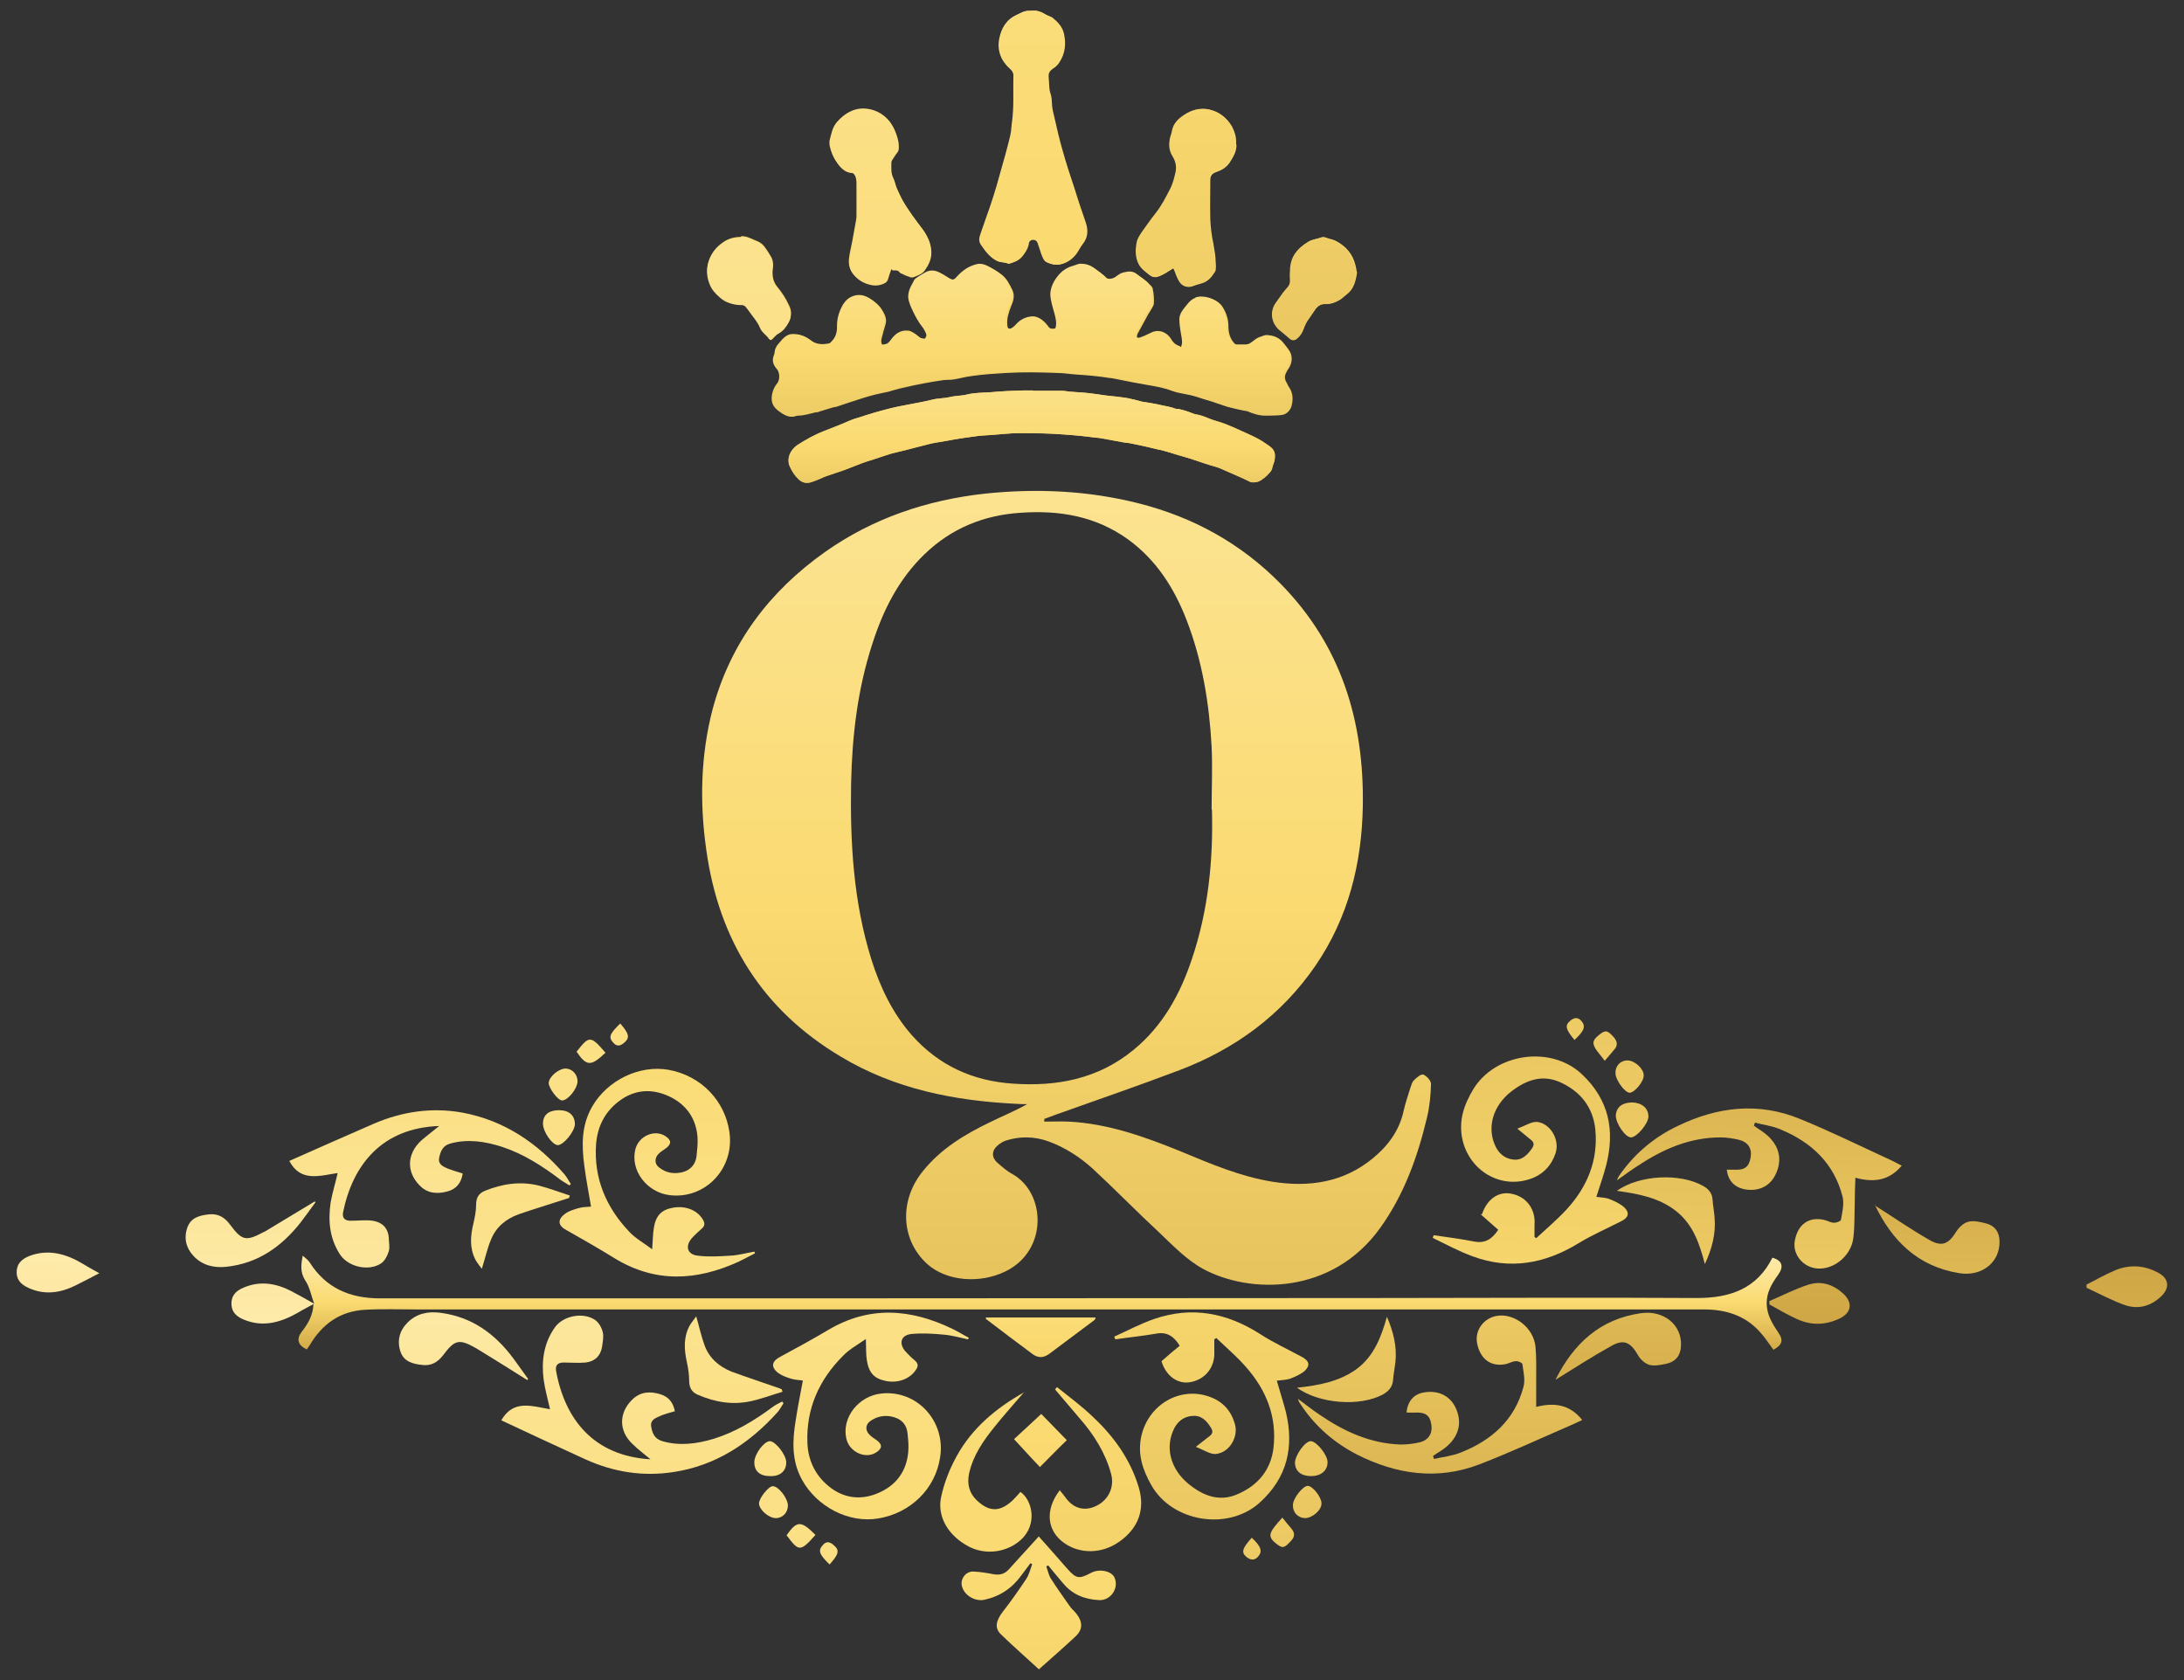 <?xml version="1.0" encoding="UTF-8"?>
<svg id="Layer_1" data-name="Layer 1" xmlns="http://www.w3.org/2000/svg" xmlns:xlink="http://www.w3.org/1999/xlink" viewBox="0 0 65 50">
  <rect x="0" y="0" width="65" height="50" fill="#333333" stroke="none"/>
  <defs>
    <style>
      .cls-1 {
        fill: url(#linear-gradient-38);
      }

      .cls-1, .cls-2, .cls-3, .cls-4, .cls-5, .cls-6, .cls-7, .cls-8, .cls-9, .cls-10, .cls-11, .cls-12, .cls-13, .cls-14, .cls-15, .cls-16, .cls-17, .cls-18, .cls-19, .cls-20, .cls-21, .cls-22, .cls-23, .cls-24, .cls-25, .cls-26, .cls-27, .cls-28, .cls-29, .cls-30, .cls-31, .cls-32, .cls-33, .cls-34, .cls-35, .cls-36, .cls-37, .cls-38, .cls-39, .cls-40, .cls-41, .cls-42, .cls-43, .cls-44, .cls-45, .cls-46, .cls-47, .cls-48, .cls-49, .cls-50, .cls-51 {
        stroke-width: 0px;
      }

      .cls-2 {
        fill: url(#linear-gradient-12);
      }

      .cls-3 {
        fill: url(#linear-gradient-17);
      }

      .cls-4 {
        fill: url(#linear-gradient-19);
      }

      .cls-5 {
        fill: url(#linear-gradient-33);
      }

      .cls-6 {
        fill: url(#linear-gradient);
      }

      .cls-7 {
        fill: url(#linear-gradient-21);
      }

      .cls-8 {
        fill: url(#linear-gradient-6);
      }

      .cls-9 {
        fill: url(#linear-gradient-42);
      }

      .cls-10 {
        fill: url(#linear-gradient-15);
      }

      .cls-11 {
        fill: url(#linear-gradient-11);
      }

      .cls-12 {
        fill: url(#linear-gradient-5);
      }

      .cls-13 {
        fill: url(#linear-gradient-31);
      }

      .cls-14 {
        fill: url(#linear-gradient-34);
      }

      .cls-15 {
        fill: url(#linear-gradient-41);
      }

      .cls-16 {
        fill: url(#linear-gradient-40);
      }

      .cls-17 {
        fill: url(#linear-gradient-13);
      }

      .cls-18 {
        fill: url(#linear-gradient-23);
      }

      .cls-19 {
        fill: url(#linear-gradient-25);
      }

      .cls-20 {
        fill: url(#linear-gradient-43);
      }

      .cls-21 {
        fill: url(#linear-gradient-16);
      }

      .cls-22 {
        fill: url(#linear-gradient-22);
      }

      .cls-23 {
        fill: url(#linear-gradient-35);
      }

      .cls-24 {
        fill: url(#linear-gradient-50);
      }

      .cls-25 {
        fill: url(#linear-gradient-32);
      }

      .cls-26 {
        fill: url(#linear-gradient-20);
      }

      .cls-27 {
        fill: url(#linear-gradient-14);
      }

      .cls-28 {
        fill: url(#linear-gradient-2);
      }

      .cls-29 {
        fill: url(#linear-gradient-45);
      }

      .cls-30 {
        fill: url(#linear-gradient-7);
      }

      .cls-31 {
        fill: url(#linear-gradient-39);
      }

      .cls-32 {
        fill: url(#linear-gradient-3);
      }

      .cls-33 {
        fill: url(#linear-gradient-9);
      }

      .cls-34 {
        fill: url(#linear-gradient-27);
      }

      .cls-35 {
        fill: url(#linear-gradient-36);
      }

      .cls-36 {
        fill: url(#linear-gradient-48);
      }

      .cls-37 {
        fill: url(#linear-gradient-49);
      }

      .cls-38 {
        fill: url(#linear-gradient-8);
      }

      .cls-39 {
        fill: url(#linear-gradient-47);
      }

      .cls-40 {
        fill: url(#linear-gradient-24);
      }

      .cls-41 {
        fill: url(#linear-gradient-26);
      }

      .cls-42 {
        fill: url(#linear-gradient-18);
      }

      .cls-43 {
        fill: url(#linear-gradient-51);
      }

      .cls-44 {
        fill: url(#linear-gradient-30);
      }

      .cls-45 {
        fill: url(#linear-gradient-44);
      }

      .cls-46 {
        fill: url(#linear-gradient-29);
      }

      .cls-47 {
        fill: url(#linear-gradient-46);
      }

      .cls-48 {
        fill: url(#linear-gradient-28);
      }

      .cls-49 {
        fill: url(#linear-gradient-10);
      }

      .cls-50 {
        fill: url(#linear-gradient-4);
      }

      .cls-51 {
        fill: url(#linear-gradient-37);
      }
    </style>
    <linearGradient id="linear-gradient" x1="31.73" y1="-40.12" x2="31.73" y2="96.67" gradientUnits="userSpaceOnUse">
      <stop offset="0" stop-color="#d19b50"/>
      <stop offset=".14" stop-color="#fdce78"/>
      <stop offset=".21" stop-color="#fdd789"/>
      <stop offset=".32" stop-color="#feebaa"/>
      <stop offset=".38" stop-color="#fce598"/>
      <stop offset=".49" stop-color="#fada71"/>
      <stop offset=".62" stop-color="#dcb652"/>
      <stop offset=".76" stop-color="#c09335"/>
      <stop offset=".84" stop-color="#b6872b"/>
      <stop offset=".97" stop-color="#a57528"/>
      <stop offset="1" stop-color="#a17128"/>
    </linearGradient>
    <linearGradient id="linear-gradient-2" x1="30.91" y1="-5.54" x2="30.91" y2="102.99" xlink:href="#linear-gradient"/>
    <linearGradient id="linear-gradient-3" x1="38.91" y1="-33.82" x2="38.91" y2="107.89" xlink:href="#linear-gradient"/>
    <linearGradient id="linear-gradient-4" x1="23.02" y1="-15.5" x2="23.02" y2="125.21" xlink:href="#linear-gradient"/>
    <linearGradient id="linear-gradient-5" x1="38.16" y1="-40.73" x2="38.16" y2="116.74" xlink:href="#linear-gradient"/>
    <linearGradient id="linear-gradient-6" x1="23.84" y1="1.66" x2="23.84" y2="103.07" xlink:href="#linear-gradient"/>
    <linearGradient id="linear-gradient-7" x1="37.26" y1="-40.16" x2="37.26" y2="119.25" xlink:href="#linear-gradient"/>
    <linearGradient id="linear-gradient-8" x1="24.67" y1="-23.37" x2="24.67" y2="134.48" xlink:href="#linear-gradient"/>
    <linearGradient id="linear-gradient-9" x1="30.97" y1="34.86" x2="30.97" y2="42.82" xlink:href="#linear-gradient"/>
    <linearGradient id="linear-gradient-10" x1="36.05" y1="-29.27" x2="36.05" y2="105.12" xlink:href="#linear-gradient"/>
    <linearGradient id="linear-gradient-11" x1="25.92" y1="-17.92" x2="25.92" y2="115.3" xlink:href="#linear-gradient"/>
    <linearGradient id="linear-gradient-12" x1="19.1" y1="13.46" x2="19.1" y2="84.12" xlink:href="#linear-gradient"/>
    <linearGradient id="linear-gradient-13" x1="42.85" y1=".45" x2="42.85" y2="70.55" xlink:href="#linear-gradient"/>
    <linearGradient id="linear-gradient-14" x1="32.6" y1="-70.05" x2="32.6" y2="155.7" xlink:href="#linear-gradient"/>
    <linearGradient id="linear-gradient-15" x1="29.34" y1="-60.79" x2="29.34" y2="157.98" xlink:href="#linear-gradient"/>
    <linearGradient id="linear-gradient-16" x1="13.81" y1="16.74" x2="13.81" y2="82.53" xlink:href="#linear-gradient"/>
    <linearGradient id="linear-gradient-17" x1="48.16" y1="-2" x2="48.16" y2="65" xlink:href="#linear-gradient"/>
    <linearGradient id="linear-gradient-18" x1="21.84" y1="-6.03" x2="21.84" y2="105.06" xlink:href="#linear-gradient"/>
    <linearGradient id="linear-gradient-19" x1="40.07" y1="-21.08" x2="40.07" y2="88.14" xlink:href="#linear-gradient"/>
    <linearGradient id="linear-gradient-20" x1="30.97" y1="17.48" x2="30.97" y2="62.94" xlink:href="#linear-gradient"/>
    <linearGradient id="linear-gradient-21" x1="8.12" y1="20" x2="8.12" y2="80.74" xlink:href="#linear-gradient"/>
    <linearGradient id="linear-gradient-22" x1="53.84" y1="-3.85" x2="53.84" y2="59.53" xlink:href="#linear-gradient"/>
    <linearGradient id="linear-gradient-23" x1="30.97" y1="-19.28" x2="30.97" y2="107.29" xlink:href="#linear-gradient"/>
    <linearGradient id="linear-gradient-24" x1="39.02" y1="-31.72" x2="39.02" y2="103.64" xlink:href="#linear-gradient"/>
    <linearGradient id="linear-gradient-25" x1="22.92" y1="-15.61" x2="22.92" y2="122.59" xlink:href="#linear-gradient"/>
    <linearGradient id="linear-gradient-26" x1="4.02" y1="3495.26" x2="4.02" y2="3636.97" gradientTransform="translate(-33.78 3604.88) rotate(1.25) scale(1 -1)" xlink:href="#linear-gradient"/>
    <linearGradient id="linear-gradient-27" x1="3.27" y1="3488.35" x2="3.27" y2="3645.82" gradientTransform="translate(-33.78 3604.88) rotate(1.25) scale(1 -1)" xlink:href="#linear-gradient"/>
    <linearGradient id="linear-gradient-28" x1="2.37" y1="3488.91" x2="2.37" y2="3648.33" gradientTransform="translate(-33.78 3604.88) rotate(1.25) scale(1 -1)" xlink:href="#linear-gradient"/>
    <linearGradient id="linear-gradient-29" x1="1.16" y1="3499.81" x2="1.16" y2="3634.2" gradientTransform="translate(-33.78 3604.88) rotate(1.25) scale(1 -1)" xlink:href="#linear-gradient"/>
    <linearGradient id="linear-gradient-30" x1="7.96" y1="3529.53" x2="7.96" y2="3599.63" gradientTransform="translate(-33.78 3604.88) rotate(1.25) scale(1 -1)" xlink:href="#linear-gradient"/>
    <linearGradient id="linear-gradient-31" x1="13.28" y1="3527.08" x2="13.28" y2="3594.08" gradientTransform="translate(-33.78 3604.88) rotate(1.25) scale(1 -1)" xlink:href="#linear-gradient"/>
    <linearGradient id="linear-gradient-32" x1="5.18" y1="3508" x2="5.18" y2="3617.22" gradientTransform="translate(-33.78 3604.88) rotate(1.25) scale(1 -1)" xlink:href="#linear-gradient"/>
    <linearGradient id="linear-gradient-33" x1="18.95" y1="3525.23" x2="18.95" y2="3588.61" gradientTransform="translate(-33.78 3604.88) rotate(1.25) scale(1 -1)" xlink:href="#linear-gradient"/>
    <linearGradient id="linear-gradient-34" x1="4.13" y1="3497.36" x2="4.13" y2="3632.72" gradientTransform="translate(-33.78 3604.88) rotate(1.25) scale(1 -1)" xlink:href="#linear-gradient"/>
    <linearGradient id="linear-gradient-35" x1="-160.38" y1="3524.05" x2="-160.38" y2="3664.76" gradientTransform="translate(103.24 3619.08) rotate(1.18) scale(1 -1)" xlink:href="#linear-gradient"/>
    <linearGradient id="linear-gradient-36" x1="-159.57" y1="3541.21" x2="-159.57" y2="3642.62" gradientTransform="translate(103.24 3619.08) rotate(1.18) scale(1 -1)" xlink:href="#linear-gradient"/>
    <linearGradient id="linear-gradient-37" x1="-158.74" y1="3516.18" x2="-158.74" y2="3674.03" gradientTransform="translate(103.24 3619.08) rotate(1.18) scale(1 -1)" xlink:href="#linear-gradient"/>
    <linearGradient id="linear-gradient-38" x1="-157.49" y1="3521.63" x2="-157.49" y2="3654.85" gradientTransform="translate(103.24 3619.08) rotate(1.18) scale(1 -1)" xlink:href="#linear-gradient"/>
    <linearGradient id="linear-gradient-39" x1="-164.3" y1="3553.02" x2="-164.3" y2="3623.67" gradientTransform="translate(103.24 3619.08) rotate(1.18) scale(1 -1)" xlink:href="#linear-gradient"/>
    <linearGradient id="linear-gradient-40" x1="-169.6" y1="3556.29" x2="-169.6" y2="3622.08" gradientTransform="translate(103.24 3619.08) rotate(1.18) scale(1 -1)" xlink:href="#linear-gradient"/>
    <linearGradient id="linear-gradient-41" x1="-161.57" y1="3533.53" x2="-161.57" y2="3644.61" gradientTransform="translate(103.24 3619.08) rotate(1.18) scale(1 -1)" xlink:href="#linear-gradient"/>
    <linearGradient id="linear-gradient-42" x1="-175.29" y1="3559.56" x2="-175.29" y2="3620.29" gradientTransform="translate(103.24 3619.08) rotate(1.18) scale(1 -1)" xlink:href="#linear-gradient"/>
    <linearGradient id="linear-gradient-43" x1="-160.49" y1="3523.95" x2="-160.49" y2="3662.14" gradientTransform="translate(103.24 3619.08) rotate(1.18) scale(1 -1)" xlink:href="#linear-gradient"/>
    <linearGradient id="linear-gradient-44" x1="30.7" y1="-36.64" x2="30.7" y2="54.88" xlink:href="#linear-gradient"/>
    <linearGradient id="linear-gradient-45" x1="30.69" y1="-7.55" x2="30.69" y2="29.28" xlink:href="#linear-gradient"/>
    <linearGradient id="linear-gradient-46" x1="30.71" y1="1.44" x2="30.71" y2="25.48" xlink:href="#linear-gradient"/>
    <linearGradient id="linear-gradient-47" x1="30.75" y1="-138.74" x2="30.75" y2="158.22" xlink:href="#linear-gradient"/>
    <linearGradient id="linear-gradient-48" x1="35.29" y1="-109.59" x2="35.29" y2="113.69" xlink:href="#linear-gradient"/>
    <linearGradient id="linear-gradient-49" x1="26.19" y1="-91.71" x2="26.19" y2="127.69" xlink:href="#linear-gradient"/>
    <linearGradient id="linear-gradient-50" x1="22.28" y1="-54.91" x2="22.28" y2="98.55" xlink:href="#linear-gradient"/>
    <linearGradient id="linear-gradient-51" x1="39.11" y1="-75.51" x2="39.11" y2="78.1" xlink:href="#linear-gradient"/>
  </defs>
  <path class="cls-6" d="m31.07,33.38c.25,0,.49-.01.74,0,1.17.06,2.26.45,3.34.89.89.37,1.78.75,2.73.9,1.08.17,2.11.02,2.98-.7.44-.36.78-.81.91-1.39.05-.23.13-.46.2-.69.03-.08.05-.18.11-.24.08-.08.21-.19.28-.17.1.04.23.18.23.28-.01.33-.04.67-.12,1-.28,1.17-.68,2.29-1.39,3.28-1.43,2-3.88,1.98-5.28,1.22-.49-.27-.9-.7-1.31-1.09-.67-.62-1.31-1.28-1.98-1.9-.38-.34-.81-.62-1.3-.8-.42-.15-.84-.16-1.26-.03-.1.03-.19.09-.27.16-.17.15-.17.35,0,.5.14.12.28.25.45.34,1,.56,1.07,2.28-.21,2.9-.76.37-1.74.29-2.31-.21-.8-.71-.86-1.9-.14-2.78.53-.66,1.24-1.09,1.99-1.45.36-.18.74-.33,1.11-.54-.11,0-.22,0-.33-.01-1.84-.09-3.61-.44-5.21-1.4-2.34-1.39-3.64-3.48-4.01-6.16-.2-1.4-.17-2.81.19-4.19.53-1.97,1.69-3.5,3.34-4.67,1.43-1.01,3.04-1.55,4.77-1.74,1.54-.16,3.07-.09,4.57.29,1.62.41,3.04,1.19,4.22,2.39,1.81,1.84,2.49,4.09,2.45,6.62-.03,1.71-.43,3.32-1.41,4.75-1.01,1.47-2.39,2.48-4.05,3.11-1.21.46-2.44.88-3.67,1.32-.12.04-.23.09-.35.13,0,.02,0,.05,0,.07Zm4.99-9.29c0-.62.03-1.25,0-1.87-.07-1.29-.28-2.57-.75-3.78-.37-.95-.9-1.78-1.74-2.39-.96-.69-2.04-.87-3.19-.79-1.1.07-2.06.46-2.86,1.23-.77.74-1.24,1.67-1.56,2.68-.44,1.35-.6,2.74-.63,4.15-.03,1.76.07,3.52.6,5.22.26.83.63,1.61,1.21,2.27.8.9,1.81,1.36,3.01,1.44,1.31.09,2.53-.14,3.58-1,.88-.72,1.4-1.67,1.75-2.73.48-1.43.63-2.92.59-4.42Z"/>
  <g>
    <path class="cls-28" d="m30.92,45.73c.27.3.55.62.83.94.28.32.36.33.72.14.24-.13.59-.06.69.12.16.31-.09.71-.45.69-.42-.02-.79-.16-1.07-.5-.15-.18-.3-.35-.44-.53-.02,0-.04.02-.06.03.05.13.07.27.15.38.17.27.36.53.54.79.06.09.14.15.21.24.19.25.19.47-.04.68-.34.32-.7.63-1.08.97-.38-.35-.77-.69-1.14-1.05-.19-.19-.13-.41.07-.67.25-.32.48-.65.7-.98.08-.13.12-.29.17-.43-.02,0-.03-.02-.05-.03-.09.12-.18.24-.27.36-.27.38-.64.63-1.1.73-.28.06-.6-.13-.67-.4-.06-.21.11-.45.34-.44.2.01.4.04.6.08.18.03.32,0,.45-.14.29-.32.58-.64.9-.99Z"/>
    <path class="cls-32" d="m39.33,44.75c0,.2-.29.44-.5.43-.21-.01-.36-.18-.35-.39,0-.2.3-.57.44-.57.15,0,.42.35.41.53Z"/>
    <path class="cls-50" d="m23.45,44.8c0,.21-.15.38-.36.38-.21,0-.5-.25-.5-.44,0-.15.28-.51.41-.51.17,0,.44.35.45.57Z"/>
    <path class="cls-12" d="m38.16,45.16c.11.13.19.24.28.34.1.12.1.24-.02.36-.2.22-.25.23-.45.07-.2-.16-.21-.27-.04-.49.07-.09.14-.17.23-.27Z"/>
    <path class="cls-8" d="m23.41,45.69c.31-.44.43-.44.86-.01-.46.52-.5.49-.86.01Z"/>
    <path class="cls-30" d="m37.25,45.76c.29.27.33.41.19.57-.12.13-.24.09-.35,0-.15-.13-.12-.25.16-.56Z"/>
    <path class="cls-38" d="m24.69,46.56c-.32-.31-.35-.42-.19-.59.12-.13.23-.06.33.03.16.14.13.26-.14.56Z"/>
    <path class="cls-33" d="m9.35,38.8c-.09-.24-.13-.5-.27-.7-.14-.23-.13-.43-.07-.73.09.08.16.13.2.19.49.78,1.21,1.08,2.1,1.08,9.9,0,19.79,0,29.69-.01,3.17,0,6.33-.02,9.5,0,1,0,1.79-.28,2.25-1.2.29.08.35.26.17.51-.18.25-.34.51-.34.84,0,.34.16.6.34.87.17.24.12.38-.14.52-.14-.19-.26-.38-.42-.55-.44-.48-1.01-.65-1.65-.65-2.91,0-5.82,0-8.73,0-5.55,0-11.1,0-16.65,0-4.31,0-8.62,0-12.92,0-.52,0-1.04-.02-1.55.01-.73.04-1.27.42-1.64,1.05-.03.04-.06.09-.09.13-.27-.13-.32-.31-.14-.54.19-.24.33-.5.34-.82h0Z"/>
    <path class="cls-49" d="m34.58,40.5c.18-.16.35-.3.53-.45-.17-.28-.38-.42-.7-.36-.4.07-.81.11-1.22.17,0-.03-.02-.05-.03-.08.4-.18.79-.39,1.2-.53,1.12-.38,2.15-.18,3.14.45.4.26.84.46,1.26.69.2.11.24.24.08.4-.12.11-.29.18-.44.24-.12.04-.25.04-.4.06.09.32.19.62.27.93.25,1.05.04,1.96-.78,2.7-.94.85-2.61.58-3.23-.53-.26-.46-.41-.93-.29-1.46.22-.95,1.18-1.49,2.06-1.15.37.14.61.41.72.79.12.39-.16.86-.56.9-.17.02-.36-.12-.6-.21.18-.14.29-.23.41-.32.09-.07.11-.14.04-.25-.13-.21-.29-.38-.56-.35-.28.02-.47.2-.57.45-.23.54-.05,1.15.46,1.57.44.36.93.55,1.48.3.59-.26.97-.71,1.05-1.36.11-.93-.21-1.73-.82-2.42-.27-.31-.58-.57-.88-.86l-.06.04c0,.12,0,.23,0,.35.03.46-.25.83-.69.92-.39.08-.74-.17-.88-.61Z"/>
    <path class="cls-11" d="m23.92,41.09c-.12-.02-.25-.02-.38-.06-.13-.04-.27-.09-.38-.17-.23-.18-.19-.35.06-.48.48-.26.96-.52,1.43-.8,1.23-.73,2.46-.63,3.7-.03.17.08.32.18.48.26,0,.02-.01.03-.02.05-.24-.05-.48-.12-.72-.14-.32-.03-.64-.05-.96-.02-.31.03-.39.27-.19.51.09.1.19.2.29.28.11.1.1.18.02.29-.18.26-.52.39-.88.32-.35-.07-.51-.24-.57-.61-.03-.18-.02-.37-.03-.64-.26.18-.5.31-.68.5-.71.71-1.1,1.57-1.06,2.59.02.55.26,1.02.71,1.35.45.33.96.35,1.45.12.5-.23.79-.64.84-1.19.02-.18,0-.37-.02-.56-.02-.24-.16-.41-.39-.48-.26-.08-.51-.04-.73.12-.14.11-.14.28,0,.41.06.06.13.1.2.15.18.13.17.25-.02.37-.32.2-.79-.02-.88-.41-.15-.63.37-1.29,1.06-1.35,1.05-.1,1.9.83,1.73,1.9-.14.94-.88,1.66-1.84,1.82-.88.15-1.83-.35-2.27-1.15-.31-.56-.29-1.15-.19-1.76.06-.4.14-.79.22-1.22Z"/>
    <path class="cls-2" d="m20.08,42c-.16.05-.3.08-.43.14-.13.06-.3.11-.27.31.03.2.1.37.33.44.52.15,1.03.08,1.53-.07.65-.2,1.22-.55,1.76-.95.08-.06.18-.11.28-.16.01.02.02.03.04.05-.06.09-.11.19-.18.27-.84.93-1.84,1.59-3.1,1.78-.91.14-1.78,0-2.62-.38-.83-.38-1.65-.76-2.5-1.16.36-.63.91-.42,1.45-.33-.07-.31-.15-.59-.19-.88-.07-.55,0-1.08.33-1.55.25-.36.86-.47,1.21-.22.11.08.19.23.22.36.03.13,0,.28-.02.42-.04.28-.22.45-.49.48-.21.02-.43,0-.65,0-.17,0-.26.07-.23.25.26,1.43,1.11,2.53,2.81,2.63-.19-.16-.37-.29-.53-.45-.42-.39-.42-.93-.01-1.33.24-.23.52-.25.82-.16.28.08.41.28.45.54Z"/>
    <path class="cls-17" d="m41.86,42.03c.04-.34.22-.54.52-.59.4-.07.74.08.92.41.26.5.11.99-.42,1.33-.08.05-.16.1-.23.15.01.03.02.06.03.09.26-.06.54-.09.79-.19.92-.36,1.61-.97,1.87-1.95.06-.21,0-.46-.03-.68,0-.04-.13-.1-.19-.09-.11,0-.21.07-.32.09-.44.08-.75-.16-.84-.63-.07-.38.2-.75.6-.81.52-.08,1.09.36,1.14.93.03.34.02.67.02,1.01,0,.25,0,.49,0,.77.51-.13.99-.09,1.37.39-.13.06-.25.12-.37.17-.9.39-1.78.8-2.69,1.15-1.25.48-2.47.3-3.64-.29-.66-.34-1.21-.81-1.63-1.42-.03-.05-.07-.1-.1-.15-.01-.02-.01-.04-.03-.09.23.17.43.33.64.47.73.5,1.51.86,2.42.89.18,0,.36-.02.54-.06.28-.06.41-.26.37-.53-.04-.28-.18-.38-.5-.36-.07,0-.13,0-.21,0Z"/>
    <path class="cls-27" d="m31.47,41.29c.36.29.73.56,1.06.88.62.58,1.11,1.26,1.36,2.09.2.66-.01,1.23-.59,1.63-.5.35-1.15.37-1.63.03-.51-.36-.58-.98-.13-1.57.06.07.11.14.16.2.24.35.58.44.94.26.36-.18.53-.56.43-.94-.17-.63-.51-1.17-.93-1.65-.25-.29-.49-.58-.74-.87.02-.02.04-.05.06-.07Z"/>
    <path class="cls-10" d="m30.48,41.43c-.29.34-.59.67-.87,1.02-.34.42-.65.86-.77,1.41-.06.3,0,.57.23.79.38.36.7.35,1.08-.01.08-.08.15-.16.22-.24.36.25.51.97.02,1.42-.41.38-1.05.47-1.55.21-.6-.31-.96-.88-.83-1.48.09-.42.25-.83.46-1.21.46-.84,1.18-1.44,2.02-1.91Z"/>
    <path class="cls-21" d="m15.69,41.07c-.48-.3-.95-.6-1.43-.89-.03-.02-.05-.03-.08-.05-.51-.29-.64-.27-.99.2-.17.22-.37.33-.64.29-.27-.03-.53-.1-.63-.39-.11-.33-.03-.63.21-.87.27-.27.61-.34.98-.29.93.12,1.62.62,2.17,1.36.15.2.29.41.44.61l-.03.03Z"/>
    <path class="cls-3" d="m46.3,41.05c.53-1.05,1.31-1.8,2.55-1.97.67-.09,1.21.35,1.18.97-.01.29-.16.48-.45.54-.16.03-.34.07-.49.03-.13-.04-.27-.16-.34-.29-.22-.38-.42-.49-.8-.27-.56.31-1.1.66-1.65,1Z"/>
    <path class="cls-42" d="m20.72,39.17c.09.31.15.6.25.87.14.38.43.63.8.78.46.17.92.32,1.38.48.04.01.08.03.12.05,0,.02.01.05.02.07-.31.09-.62.21-.94.28-.55.12-1.07.03-1.58-.19-.19-.08-.26-.22-.26-.43,0-.18-.03-.37-.07-.55-.08-.37-.1-.73.08-1.07.05-.09.12-.17.19-.27Z"/>
    <path class="cls-4" d="m41.27,39.17c.2.46.31.9.26,1.37-.02.18-.06.36-.07.54-.02.2-.13.32-.3.42-.69.37-1.89.28-2.56-.2.64-.07,1.26-.18,1.78-.56.52-.39.73-.96.9-1.56Z"/>
    <path class="cls-26" d="m29.34,39.21h3.27s-.02.06-.03.07c-.45.34-.9.67-1.35,1.01-.18.13-.34.13-.51,0-.46-.34-.92-.69-1.38-1.04,0-.02,0-.03.01-.05Z"/>
    <path class="cls-7" d="m9.35,38.8c-.16.09-.33.17-.49.27-.51.29-1.04.44-1.61.2-.19-.08-.34-.2-.36-.42-.02-.25.09-.42.36-.53.49-.21.96-.13,1.41.1.23.12.46.25.69.38,0,0,0,0,0,0Z"/>
    <path class="cls-22" d="m52.64,38.73c.4-.17.78-.37,1.19-.5.38-.12.74,0,1.04.28.28.27.23.56-.12.73-.42.2-.84.21-1.26.02-.29-.13-.56-.29-.83-.44,0-.03,0-.06,0-.09Z"/>
    <path class="cls-18" d="m31.75,42.86c-.26.25-.52.52-.8.8-.26-.27-.5-.54-.77-.83.26-.24.53-.49.81-.75.23.24.49.5.76.78Z"/>
    <path class="cls-40" d="m39.02,43.93c-.29,0-.47-.14-.48-.39,0-.23.3-.65.47-.65.17,0,.51.42.5.63,0,.25-.2.41-.49.41Z"/>
    <path class="cls-19" d="m22.92,43.93c-.31,0-.47-.15-.47-.41,0-.24.28-.62.46-.63.17,0,.49.41.49.63,0,.26-.18.42-.48.41Z"/>
  </g>
  <g>
    <path class="cls-41" d="m48.92,32c0-.2-.28-.45-.49-.44-.21,0-.36.17-.35.38,0,.2.28.58.42.58.15,0,.43-.34.42-.52Z"/>
    <path class="cls-34" d="m47.76,31.57c.11-.13.2-.23.28-.33.11-.12.1-.23,0-.36-.2-.22-.25-.24-.45-.08-.2.16-.22.26-.05.49.07.09.14.17.22.28Z"/>
    <path class="cls-48" d="m46.86,30.95c.29-.27.34-.4.21-.56-.12-.14-.24-.1-.35,0-.15.13-.12.25.14.56Z"/>
    <path class="cls-46" d="m44.07,36.14c.18.16.35.31.52.46-.18.27-.38.41-.71.35-.4-.08-.81-.13-1.21-.19-.01.03-.02.05-.03.08.39.19.78.4,1.19.55,1.11.41,2.15.22,3.15-.39.41-.25.85-.44,1.28-.66.2-.1.25-.24.09-.4-.12-.11-.28-.19-.44-.25-.11-.05-.25-.05-.4-.07.1-.32.21-.62.29-.93.27-1.04.09-1.96-.72-2.72-.92-.87-2.59-.63-3.24.46-.27.45-.43.92-.32,1.46.2.95,1.14,1.51,2.04,1.19.37-.13.62-.4.74-.77.12-.38-.14-.86-.54-.92-.17-.02-.36.11-.6.2.17.14.29.24.4.33.09.07.11.14.04.25-.14.2-.3.37-.56.34-.28-.03-.46-.21-.56-.46-.22-.54-.03-1.15.49-1.56.45-.35.94-.53,1.49-.27.58.27.95.73,1.02,1.39.09.94-.25,1.73-.87,2.4-.28.3-.59.56-.89.84l-.05-.04c0-.12,0-.23,0-.35.04-.46-.23-.84-.67-.93-.39-.09-.74.15-.89.6Z"/>
    <path class="cls-44" d="m51.39,34.78c.03.34.21.54.51.61.4.08.74-.06.92-.39.27-.5.13-.99-.39-1.34-.08-.05-.15-.1-.23-.16.01-.03.02-.06.03-.09.26.07.54.1.78.21.91.38,1.58,1.01,1.83,2,.05.21-.01.46-.05.68,0,.04-.13.09-.2.09-.11,0-.21-.07-.32-.09-.44-.09-.76.14-.85.61-.08.38.19.75.58.83.52.1,1.1-.34,1.16-.91.04-.33.03-.67.04-1.01,0-.25.01-.49.02-.77.51.14.99.11,1.38-.36-.13-.06-.24-.13-.36-.18-.89-.41-1.76-.84-2.67-1.21-1.24-.51-2.46-.36-3.64.21-.67.32-1.23.78-1.67,1.38-.04.05-.07.1-.1.15-.01.02-.02.04-.04.09.24-.17.44-.32.65-.45.74-.49,1.53-.83,2.44-.83.18,0,.36.03.54.07.28.07.4.26.35.54-.05.28-.19.37-.5.35-.07,0-.13,0-.21,0Z"/>
    <path class="cls-13" d="m55.8,35.86c.51,1.06,1.27,1.83,2.51,2.03.67.11,1.21-.32,1.2-.94,0-.29-.15-.49-.44-.55-.16-.04-.34-.08-.49-.04-.13.03-.27.16-.35.28-.23.38-.43.48-.81.26-.56-.32-1.09-.69-1.63-1.03Z"/>
    <path class="cls-25" d="m50.74,37.62c.21-.45.33-.9.29-1.37-.01-.18-.05-.36-.06-.54-.01-.2-.12-.33-.29-.42-.68-.38-1.88-.33-2.56.15.64.09,1.25.2,1.76.6.51.4.7.97.86,1.58Z"/>
    <path class="cls-5" d="m62.09,38.32c.39.18.77.39,1.18.53.38.12.74.02,1.04-.26.29-.27.24-.56-.11-.73-.41-.21-.84-.23-1.26-.05-.29.12-.56.28-.84.42,0,.03,0,.06,0,.09Z"/>
    <path class="cls-14" d="m48.58,32.81c-.29,0-.47.13-.49.38-.01.23.28.66.45.66.17,0,.52-.41.52-.62,0-.25-.19-.41-.48-.42Z"/>
  </g>
  <g>
    <path class="cls-23" d="m17.19,32.19c0-.21-.15-.38-.35-.39-.21,0-.5.24-.51.43,0,.15.27.52.4.52.17,0,.45-.34.46-.57Z"/>
    <path class="cls-35" d="m17.16,31.3c.3.44.43.44.86.03-.45-.53-.49-.5-.86-.03Z"/>
    <path class="cls-51" d="m18.46,30.46c-.32.31-.36.41-.2.58.12.13.23.07.33-.02.16-.14.13-.26-.13-.56Z"/>
    <path class="cls-1" d="m17.58,35.91c-.12.01-.25.01-.38.05-.13.04-.28.08-.39.17-.23.17-.2.35.05.48.48.27.95.54,1.42.83,1.22.75,2.45.68,3.7.11.17-.08.33-.17.49-.25,0-.02-.01-.03-.02-.05-.24.04-.48.11-.72.12-.32.02-.64.04-.96,0-.31-.03-.39-.28-.18-.52.09-.1.19-.19.29-.28.11-.09.1-.18.03-.29-.17-.27-.51-.4-.87-.34-.35.06-.52.23-.58.6-.03.18-.03.37-.05.64-.25-.19-.49-.32-.67-.51-.7-.73-1.07-1.6-1-2.61.04-.55.28-1.01.74-1.33.46-.32.96-.33,1.46-.09.49.24.78.65.82,1.21.01.19-.01.37-.03.56-.03.24-.17.4-.4.47-.26.07-.51.03-.72-.14-.14-.11-.13-.29,0-.41.06-.06.13-.1.2-.15.18-.13.18-.25-.01-.37-.32-.21-.79,0-.89.39-.16.63.34,1.29,1.03,1.37,1.05.12,1.92-.79,1.77-1.87-.13-.94-.84-1.68-1.8-1.86-.88-.16-1.84.31-2.29,1.1-.32.56-.31,1.15-.23,1.75.05.4.13.8.2,1.22Z"/>
    <path class="cls-31" d="m13.76,34.92c-.16-.05-.3-.09-.43-.14-.13-.06-.3-.12-.26-.32.04-.2.11-.37.34-.43.52-.14,1.03-.06,1.53.1.64.21,1.2.57,1.74.98.08.06.18.11.27.17.01-.01.02-.03.04-.04-.06-.09-.11-.19-.18-.28-.82-.95-1.81-1.62-3.06-1.85-.9-.16-1.78-.03-2.62.33-.83.36-1.66.73-2.52,1.11.34.64.9.44,1.44.36-.07.31-.16.59-.21.88-.08.55-.03,1.08.29,1.56.25.36.85.49,1.21.25.11-.07.19-.23.23-.36.04-.13,0-.28,0-.42-.03-.29-.21-.45-.48-.49-.21-.03-.43,0-.65,0-.17,0-.26-.07-.23-.25.29-1.42,1.16-2.51,2.86-2.57-.19.16-.37.29-.54.44-.42.39-.44.93-.04,1.33.23.24.52.26.82.18.28-.07.42-.27.46-.53Z"/>
    <path class="cls-16" d="m9.36,35.76c-.48.29-.96.58-1.44.87-.03.02-.05.03-.08.04-.52.28-.64.25-.99-.22-.16-.22-.36-.34-.63-.31-.27.03-.53.09-.64.38-.12.33-.04.63.19.87.26.27.6.35.97.31.93-.1,1.63-.59,2.2-1.31.15-.2.3-.4.45-.61l-.03-.03Z"/>
    <path class="cls-15" d="m14.34,37.76c.1-.31.16-.6.27-.86.15-.38.44-.62.82-.76.46-.16.93-.3,1.39-.45.04-.01.08-.03.12-.04,0-.02.01-.05.02-.07-.31-.1-.62-.22-.94-.3-.54-.13-1.07-.05-1.59.16-.19.08-.26.21-.26.42,0,.18-.04.37-.08.55-.09.37-.12.73.06,1.08.05.09.12.18.19.27Z"/>
    <path class="cls-9" d="m2.97,37.9c-.16-.09-.33-.18-.49-.28-.5-.3-1.03-.46-1.61-.24-.19.08-.34.19-.37.41-.03.25.08.42.35.54.48.22.95.15,1.41-.08.24-.12.47-.24.7-.36,0,0,0,0,0,0Z"/>
    <path class="cls-20" d="m16.64,33.04c-.31,0-.48.14-.48.4,0,.24.27.63.44.64.17,0,.5-.4.51-.62,0-.26-.17-.42-.47-.42Z"/>
  </g>
  <g>
    <path class="cls-45" d="m35.15,10.33c-.13-.05-.21-.11-.27-.2-.05-.09-.12-.18-.22-.22-.11-.04-.22-.04-.33.01-.11.05-.23.11-.34.15-.03.01-.08,0-.12,0-.05-.02-.03-.07-.02-.11,0-.02,0-.03.02-.05.1-.19.21-.38.31-.57.01-.02.03-.04.04-.06.04-.08.11-.16.12-.24.01-.14,0-.29-.03-.43,0-.06-.06-.11-.1-.15-.1-.12-.24-.19-.36-.29-.06-.05-.12-.07-.19-.06-.06,0-.12.02-.18.03-.09.02-.16.08-.23.13-.11.08-.25.09-.31.01-.1-.11-.22-.19-.33-.27-.12-.09-.24-.12-.38-.13-.09,0-.16.04-.24.06-.2.05-.36.16-.47.32-.03.04-.07.09-.09.13-.07.13-.12.26-.12.41,0,.19.06.37.12.55.04.15.08.3.03.45-.11.03-.19.01-.25-.07-.02-.03-.04-.06-.07-.09-.11-.13-.25-.22-.42-.19-.16.02-.3.1-.41.21-.04.04-.08.09-.13.12-.1.07-.19.02-.2-.1-.02-.2.04-.38.11-.56.07-.16.12-.32.04-.49-.08-.17-.17-.34-.31-.45-.12-.09-.26-.17-.39-.24-.07-.04-.16-.06-.24-.06-.1,0-.2.05-.29.09-.14.07-.27.17-.37.29-.1.11-.13.11-.25.04-.09-.05-.17-.11-.27-.16-.15-.08-.29-.07-.43,0-.07.04-.14.08-.2.12-.04.03-.08.06-.12.1-.02.03-.03.07-.05.1-.08.12-.13.26-.13.41,0,.14.07.27.13.4.08.17.17.34.29.49.04.05.06.12.1.17.04.06.03.12-.03.18-.04,0-.1,0-.14-.03-.06-.03-.11-.09-.16-.12-.06-.04-.12-.08-.2-.09-.22-.02-.36.09-.49.25-.04.05-.07.1-.12.13-.05.03-.12.03-.18.04-.06-.07-.06-.15-.04-.22.03-.13.07-.27.11-.4.05-.15,0-.28-.07-.4-.09-.17-.24-.3-.42-.4-.16-.08-.31-.08-.47-.01-.17.07-.26.22-.33.39-.07.16-.1.32-.1.49,0,.17-.04.32-.16.45-.02.02-.05.05-.08.06-.2.04-.4.03-.56-.1-.15-.12-.31-.19-.51-.18-.13,0-.23.06-.31.15-.04.04-.09.09-.12.14-.03.04-.07.09-.09.14-.02.07-.02.14-.05.21-.06.15-.03.27.08.39.09.1.12.32.02.44-.06.07-.1.15-.13.24-.06.18-.07.35.08.5.03.03.05.05.08.07.12.09.24.17.4.15.04,0,.09-.03.13-.03.19,0,.36-.06.54-.1.03,0,.07,0,.1-.02.14-.04.28-.09.43-.13.03,0,.07-.01.1-.02.12-.04.24-.08.36-.12.13-.04.27-.09.4-.13.13-.04.26-.08.39-.11.12-.03.24-.05.37-.08.15-.04.3-.09.45-.12.2-.05.41-.09.61-.13.2-.04.4-.07.61-.1.1-.01.2,0,.3-.02.18-.03.35-.08.53-.1.34-.05.68-.07,1.01-.09.51-.03,1.02-.02,1.53,0,.2,0,.41.04.61.05.32.02.63.05.95.1.06,0,.12.02.19.03.17.03.33.07.5.1.22.04.45.08.67.12.1.02.2.04.3.07.12.03.23.08.34.11.13.03.27.05.4.08.13.03.25.07.37.11.14.04.28.08.41.13.14.04.27.1.41.13.15.04.3.07.45.1.02,0,.04,0,.06.01.16.07.34.13.52.13.17,0,.34,0,.5-.02.13-.02.23-.11.28-.24.06-.2.06-.4-.06-.58-.03-.04-.05-.09-.07-.13-.06-.09-.08-.19-.03-.29.02-.05.05-.1.08-.14.11-.16.13-.38.02-.54-.06-.09-.14-.18-.21-.27-.11-.12-.26-.14-.41-.16-.06,0-.12.03-.18.05-.08.02-.14.06-.2.11-.07.05-.14.12-.24.12-.1,0-.19,0-.29,0-.03,0-.07-.03-.09-.05-.14-.14-.19-.32-.19-.52,0-.22-.07-.42-.19-.6-.14-.2-.51-.32-.73-.23-.01,0-.02.02-.03.02-.15.07-.24.2-.34.33-.07.09-.12.18-.12.3,0,.13.03.26.04.39.01.1.03.21.04.31,0,.04-.02.08-.03.13Zm-4.4,1.3s0,0,0-.01c-.1,0-.19,0-.29,0-.31.01-.62.02-.93.05-.25.02-.49.01-.74.07-.17.04-.36.03-.53.08-.17.04-.36.03-.53.08-.24.06-.49.1-.74.15-.22.04-.45.09-.67.15-.18.05-.37.1-.55.16-.16.06-.33.09-.48.16-.24.11-.49.2-.74.3-.29.12-.56.26-.82.43-.1.07-.18.16-.22.27-.05.12-.05.25.01.38.07.13.14.26.25.36.1.09.21.13.34.1.1-.03.2-.07.3-.11.06-.03.13-.06.19-.08.18-.06.35-.12.53-.18.19-.07.38-.15.57-.22.08-.03.16-.06.25-.08.19-.06.39-.13.58-.19.15-.04.3-.07.45-.11.25-.06.49-.13.74-.19.15-.04.3-.05.46-.08.29-.06.59-.1.89-.14.12-.02.24-.02.37-.03.31-.02.61-.06.92-.06.44,0,.87,0,1.31.04.31.02.61.05.91.09.06,0,.12.01.18.02.24.04.48.09.71.13.05,0,.11.01.16.02.17.04.35.07.52.11.1.02.19.05.29.07.27.05.53.15.79.22.27.08.54.18.81.26.09.03.18.05.26.08.16.07.32.14.48.21.14.06.28.12.41.19.07.04.19.03.27,0,.12-.05.23-.15.32-.25.04-.05.08-.09.09-.16.01-.06.04-.13.06-.19.03-.14.04-.29-.08-.4-.05-.05-.1-.08-.16-.12-.17-.12-.36-.22-.55-.3-.3-.13-.58-.28-.9-.37-.08-.02-.16-.05-.24-.08-.13-.06-.27-.11-.41-.13-.02,0-.05,0-.07-.02-.15-.06-.3-.11-.45-.14-.02,0-.04,0-.06,0-.15-.06-.32-.09-.48-.12-.16-.04-.33-.06-.49-.09,0,0-.02,0-.02,0-.15-.04-.3-.08-.45-.11-.21-.04-.43-.06-.65-.08-.17-.02-.34-.05-.51-.07-.17-.02-.34-.03-.5-.04-.1,0-.2-.03-.3-.03-.29,0-.57,0-.86,0Zm-.01-11.31c-.24,0-.23,0-.48.12-.31.14-.46.4-.52.71-.07.35.05.66.32.9.07.06.11.13.1.23-.01.45.02.89-.04,1.34-.02.13-.02.27-.05.4-.04.18-.09.36-.14.55-.09.32-.18.64-.27.96-.06.2-.12.4-.19.6-.09.27-.19.53-.28.8-.04.12-.08.23,0,.35.13.19.26.37.47.48.11.06.24.03.35.09.14-.04.28-.08.38-.2.1-.11.18-.23.21-.39,0-.03.01-.06.03-.08.07-.08.21-.06.25.05.04.11.07.22.11.33.04.09.06.2.17.25.13.06.27.09.41.05.17-.04.3-.14.41-.26.09-.1.13-.23.22-.33.17-.2.17-.42.09-.66-.11-.33-.21-.65-.32-.97-.13-.39-.25-.78-.37-1.18-.09-.31-.16-.62-.23-.93-.03-.15-.08-.29-.08-.44,0-.1,0-.2-.04-.29-.06-.17-.04-.34-.06-.51-.01-.12.04-.19.13-.25.08-.05.15-.12.2-.2.16-.26.19-.54.13-.82-.04-.21-.18-.36-.34-.49-.05-.04-.13-.06-.19-.09-.13-.08-.27-.14-.41-.12Zm6.05,3.98c0-.09,0-.18-.02-.26-.02-.09-.06-.19-.1-.27-.16-.27-.39-.45-.7-.51-.24-.05-.48.02-.68.15-.18.11-.34.26-.39.49-.01.06-.03.12-.05.18-.05.2-.05.38.06.57.09.14.13.3.1.46-.03.18-.08.37-.17.53-.13.25-.26.51-.44.73-.13.16-.24.32-.36.49-.09.12-.18.25-.2.41-.03.18-.03.36.04.54.07.18.22.28.36.39.08.06.17.06.27.02.12-.05.23-.12.34-.19.08-.06.09-.05.12.03.04.11.08.22.14.32.08.14.23.19.38.14.08-.03.17-.06.25-.08.16-.04.28-.14.37-.28.03-.04.06-.08.07-.12.01-.08.01-.16,0-.24,0-.19-.04-.37-.07-.56-.05-.23-.08-.47-.09-.71-.01-.39,0-.78,0-1.18,0-.12.06-.19.18-.23.15-.05.29-.13.39-.27.11-.17.21-.33.21-.54Zm-10.25,3.7c.09-.01.15,0,.21.06.02.02.05.03.07.04.06.03.13.06.19.08.05.02.11.04.15.02.13-.05.26-.09.34-.21.11-.16.19-.32.19-.52,0-.25-.1-.47-.24-.66-.22-.29-.44-.58-.62-.9-.06-.12-.12-.24-.17-.36-.04-.1-.05-.2-.1-.29-.08-.15-.07-.32-.06-.48,0-.02.01-.04.02-.06.05-.08.1-.15.15-.22.04-.04.05-.09.05-.14,0-.18-.04-.35-.11-.51-.05-.12-.11-.22-.2-.31-.18-.19-.41-.29-.66-.31-.35-.02-.62.15-.84.4-.14.16-.17.36-.22.55-.01.05,0,.1,0,.15.04.18.11.35.22.5.1.14.22.26.42.27.03,0,.06.04.08.06.07.09.08.2.08.31,0,.31,0,.62,0,.93,0,.05,0,.09-.01.14-.04.22-.08.44-.12.66-.03.16-.07.31-.09.47-.02.17,0,.33.11.46.15.17.34.27.55.31.13.03.25,0,.37-.06.05-.03.08-.06.1-.12.03-.1.07-.19.1-.3Zm-4.48-.95c-.2,0-.39.05-.54.16-.22.15-.37.35-.44.61-.05.21-.03.42.05.61.06.16.17.29.31.4.08.07.18.12.28.16.11.04.23.07.35.06.04,0,.1.02.13.05.07.07.12.16.18.24.1.13.2.26.26.41.05.13.18.2.25.3.04.05.07.05.11.01.06-.05.11-.12.18-.16.14-.07.23-.19.3-.33.09-.17.08-.34,0-.49-.09-.2-.21-.38-.35-.55-.13-.16-.15-.34-.13-.54.02-.12.01-.23-.04-.33-.03-.05-.06-.1-.09-.15-.08-.12-.15-.24-.28-.31-.04-.02-.09-.04-.14-.06-.13-.06-.26-.12-.4-.11Zm18.32,1.05c-.01-.07-.02-.14-.04-.21-.08-.33-.28-.56-.58-.72-.1-.05-.2-.06-.3-.1-.04-.02-.11-.02-.15,0-.12.05-.25.05-.36.12-.17.1-.31.22-.41.38-.1.15-.12.34-.13.52,0,.08,0,.15,0,.23,0,.09-.02.16-.08.23-.13.14-.23.3-.34.45-.21.28-.13.62.1.81.1.09.2.17.31.26.07.06.14.07.21,0,.09-.07.15-.17.19-.28.03-.09.07-.17.12-.25.07-.11.15-.21.22-.32.07-.11.17-.18.31-.18.15,0,.29-.04.43-.12.07-.04.13-.11.19-.15.23-.17.28-.41.32-.67Z"/>
    <path class="cls-29" d="m35.15,10.33c.01-.05.03-.09.03-.13,0-.1-.02-.21-.04-.31-.02-.13-.04-.26-.04-.39,0-.11.05-.21.12-.3.1-.12.18-.26.34-.33.01,0,.02-.02.03-.02.23-.08.6.04.73.23.12.18.18.38.19.6,0,.2.06.37.19.52.02.03.06.05.09.05.1,0,.19,0,.29,0,.1,0,.17-.07.24-.12.06-.05.13-.09.2-.11.06-.02.12-.05.18-.05.15.01.3.04.41.16.08.08.15.17.21.27.11.16.09.38-.02.54-.03.04-.06.09-.08.14-.05.1-.02.2.03.29.03.04.04.09.07.13.12.18.12.38.06.58-.04.13-.14.22-.28.24-.17.02-.34.03-.5.02-.18,0-.35-.06-.52-.13-.02,0-.04,0-.06-.01-.15-.03-.3-.06-.45-.1-.14-.04-.28-.09-.41-.13-.14-.04-.28-.09-.41-.13-.12-.04-.25-.08-.37-.11-.13-.03-.27-.05-.4-.08-.12-.03-.23-.08-.34-.11-.1-.03-.2-.05-.3-.07-.22-.04-.45-.08-.67-.12-.17-.03-.33-.07-.5-.1-.06-.01-.12-.02-.19-.03-.32-.05-.63-.08-.95-.1-.2-.01-.41-.05-.61-.05-.51,0-1.02-.02-1.53,0-.34.02-.68.03-1.01.09-.18.03-.35.07-.53.1-.1.02-.2.01-.3.02-.2.03-.41.06-.61.1-.2.04-.41.08-.61.13-.15.04-.3.09-.45.12-.12.03-.24.05-.37.08-.13.03-.26.07-.39.11-.13.04-.27.08-.4.13-.12.04-.24.08-.36.12-.03.01-.07.01-.1.02-.14.04-.28.09-.43.13-.03,0-.07,0-.1.02-.18.04-.35.1-.54.1-.04,0-.09.03-.13.03-.16.02-.28-.06-.4-.15-.03-.02-.06-.05-.08-.07-.14-.15-.13-.33-.08-.5.03-.09.07-.17.13-.24.1-.13.07-.35-.02-.44-.1-.12-.14-.24-.08-.39.03-.06.02-.14.05-.21.02-.05.05-.1.09-.14.04-.05.08-.09.12-.14.09-.09.18-.15.31-.15.2,0,.36.06.51.18.17.13.36.14.56.1.03,0,.05-.03.08-.06.12-.12.17-.28.16-.45,0-.17.03-.33.1-.49.07-.16.16-.31.33-.39.16-.07.31-.07.47.01.18.1.32.23.42.4.07.12.12.25.07.4-.04.13-.07.26-.11.4-.02.08-.02.16.04.22.06-.01.13-.01.18-.04.05-.03.09-.09.12-.13.12-.16.27-.27.49-.25.08,0,.14.05.2.09.06.04.1.09.16.12.04.02.09.02.14.03.06-.06.06-.12.03-.18-.03-.06-.06-.12-.1-.17-.12-.15-.21-.32-.29-.49-.06-.13-.12-.26-.13-.4,0-.15.05-.28.13-.41.02-.03.03-.07.05-.1.03-.04.08-.07.12-.1.07-.04.13-.08.2-.12.14-.08.28-.08.43,0,.09.05.18.1.27.16.12.07.16.07.25-.04.11-.12.23-.22.37-.29.09-.04.19-.08.29-.09.08,0,.17.02.24.06.14.07.27.14.39.24.15.12.23.28.31.45.08.17.02.34-.04.49-.08.18-.13.36-.11.56.01.12.1.17.2.1.05-.03.09-.08.13-.12.11-.12.26-.19.41-.21.17-.03.31.06.42.19.02.03.04.06.07.09.06.08.15.1.25.07.05-.15.01-.3-.03-.45-.05-.18-.11-.36-.12-.55,0-.15.05-.29.12-.41.03-.05.06-.09.09-.13.12-.16.28-.27.47-.32.08-.02.15-.07.24-.06.14,0,.27.04.38.13.11.09.23.17.33.27.07.07.21.06.31-.01.07-.05.14-.11.23-.13.06-.01.12-.03.18-.03.07,0,.13.01.19.06.12.09.26.17.36.29.04.05.09.1.1.15.02.14.04.29.03.43,0,.08-.08.16-.12.24-.01.02-.03.04-.04.06-.1.19-.21.38-.31.57,0,.01-.01.03-.02.05,0,.04-.02.09.02.11.03.01.08.02.12,0,.12-.04.23-.1.34-.15.11-.05.23-.05.33-.01.1.04.16.13.22.22.06.1.14.16.27.2Z"/>
    <path class="cls-47" d="m30.74,11.63c.29,0,.57,0,.86,0,.1,0,.2.03.3.03.17.02.34.02.5.04.17.02.34.04.51.07.22.03.43.05.65.08.15.03.3.07.45.11,0,0,.02,0,.02,0,.16.03.33.05.49.09.16.04.33.06.48.12.02,0,.04,0,.06,0,.16.03.31.08.45.14.02,0,.05.01.07.02.14.02.28.08.41.13.08.03.16.06.24.08.31.09.6.24.9.37.19.09.38.18.55.3.05.04.11.08.16.12.12.11.11.26.08.4-.01.06-.05.13-.06.19-.01.07-.04.11-.09.16-.09.1-.2.19-.32.25-.08.03-.2.04-.27,0-.14-.07-.27-.13-.41-.19-.16-.07-.32-.14-.48-.21-.08-.03-.17-.06-.26-.08-.27-.08-.53-.19-.81-.26-.26-.07-.52-.17-.79-.22-.1-.02-.19-.05-.29-.07-.17-.04-.35-.08-.52-.11-.05-.01-.11-.01-.16-.02-.24-.04-.48-.09-.71-.13-.06-.01-.12-.01-.18-.02-.3-.04-.61-.07-.91-.09-.44-.03-.87-.04-1.31-.04-.31,0-.61.04-.92.06-.12,0-.24.02-.37.03-.3.04-.6.08-.89.14-.15.03-.31.05-.46.08-.25.06-.49.12-.74.19-.15.04-.3.07-.45.11-.19.06-.39.12-.58.19-.08.03-.17.05-.25.08-.19.07-.38.15-.57.22-.18.06-.35.12-.53.18-.07.02-.13.06-.19.08-.1.04-.2.09-.3.11-.13.03-.24,0-.34-.1-.11-.1-.19-.23-.25-.36-.06-.12-.06-.25-.01-.38.05-.11.12-.2.22-.27.26-.17.53-.32.82-.43.25-.1.5-.19.74-.3.16-.07.32-.1.48-.16.18-.06.36-.11.55-.16.22-.06.44-.11.67-.15.25-.05.49-.09.74-.15.18-.05.36-.04.53-.08.18-.04.36-.03.53-.08.24-.06.49-.05.74-.07.31-.03.62-.04.93-.05.1,0,.19,0,.29,0,0,0,0,0,0,.01Z"/>
    <path class="cls-39" d="m30.73.32c.14-.02.28.04.41.12.06.04.14.05.19.09.16.13.3.28.34.49.06.29.03.57-.13.82-.05.08-.11.15-.2.2-.09.06-.14.13-.13.25.02.17,0,.34.06.51.03.09.03.19.04.29,0,.15.05.3.08.44.07.31.14.62.23.93.11.4.24.79.37,1.18.1.33.21.65.32.97.08.23.08.45-.09.66-.08.1-.13.23-.22.33-.11.13-.25.22-.41.26-.15.04-.28,0-.41-.05-.11-.05-.13-.15-.17-.25-.04-.11-.07-.22-.11-.33-.04-.11-.19-.13-.25-.05-.02.02-.03.05-.03.08-.03.15-.11.27-.21.39-.1.11-.24.16-.38.2-.11-.05-.23-.03-.35-.09-.21-.11-.34-.29-.47-.48-.08-.12-.04-.24,0-.35.09-.27.19-.53.28-.8.07-.2.13-.4.19-.6.09-.32.18-.64.27-.96.05-.18.1-.36.14-.55.03-.13.03-.27.05-.4.06-.44.03-.89.04-1.34,0-.1-.04-.17-.1-.23-.27-.24-.39-.55-.32-.9.06-.31.22-.57.52-.71.25-.12.25-.12.48-.12Z"/>
    <path class="cls-36" d="m36.78,4.3c0,.21-.1.37-.21.54-.1.15-.23.22-.39.27-.11.04-.18.11-.18.23,0,.39-.01.78,0,1.18,0,.24.04.48.09.71.04.19.07.37.07.56,0,.08,0,.16,0,.24,0,.04-.04.08-.07.12-.09.13-.21.24-.37.28-.09.02-.17.05-.25.08-.15.05-.3,0-.38-.14-.06-.1-.1-.21-.14-.32-.03-.08-.04-.09-.12-.03-.11.08-.22.15-.34.19-.1.04-.19.04-.27-.02-.14-.11-.29-.21-.36-.39-.07-.18-.07-.36-.04-.54.02-.16.11-.28.2-.41.12-.16.23-.33.36-.49.18-.22.31-.48.44-.73.09-.17.13-.35.17-.53.03-.16-.01-.32-.1-.46-.11-.18-.11-.37-.06-.57.02-.06.04-.12.05-.18.04-.23.21-.38.39-.49.2-.13.44-.19.68-.15.31.06.54.24.7.51.05.08.08.18.1.27.02.08.01.18.02.26Z"/>
    <path class="cls-37" d="m26.53,8.01c-.04.1-.07.2-.1.3-.02.06-.05.09-.1.12-.12.06-.24.08-.37.06-.22-.04-.41-.14-.55-.31-.11-.13-.14-.3-.11-.46.02-.16.06-.31.09-.47.04-.22.08-.44.12-.66,0-.05,0-.09.01-.14,0-.31,0-.62,0-.93,0-.11-.02-.22-.08-.31-.02-.03-.05-.06-.08-.06-.19-.01-.32-.13-.42-.27-.11-.15-.19-.31-.22-.5,0-.05-.02-.1,0-.15.05-.19.08-.39.22-.55.22-.25.49-.42.84-.4.26.01.48.11.66.31.08.09.15.19.2.31.07.17.12.33.11.51,0,.05-.01.09-.05.14-.06.07-.1.15-.15.22-.01.02-.02.04-.02.06,0,.16-.02.32.06.48.05.09.06.2.1.29.05.12.11.24.17.36.18.32.4.61.62.9.14.19.24.41.24.66,0,.2-.08.36-.19.52-.08.12-.22.16-.34.21-.04.02-.11,0-.15-.02-.07-.02-.13-.05-.19-.08-.03-.01-.06-.02-.07-.04-.05-.07-.12-.07-.21-.06Z"/>
    <path class="cls-24" d="m22.04,7.06c.15-.02.27.05.4.11.05.02.09.04.14.06.13.07.2.19.28.31.03.05.07.1.09.15.05.11.06.22.04.33-.03.19,0,.38.13.54.14.17.26.35.35.55.07.16.09.33,0,.49-.08.14-.16.25-.3.33-.07.03-.12.1-.18.16-.04.04-.07.04-.11-.01-.07-.11-.2-.18-.25-.3-.06-.15-.16-.28-.26-.41-.06-.08-.12-.17-.18-.24-.03-.03-.09-.06-.13-.05-.12,0-.24-.02-.35-.06-.1-.03-.2-.09-.28-.16-.13-.11-.25-.24-.31-.4-.08-.2-.1-.4-.05-.61.07-.26.22-.46.44-.61.16-.11.34-.17.54-.16Z"/>
    <path class="cls-43" d="m40.37,8.11c-.04.26-.09.5-.32.67-.07.05-.12.11-.19.15-.13.08-.27.13-.43.12-.14,0-.23.07-.31.18-.07.11-.15.21-.22.32-.05.08-.09.16-.12.25-.04.11-.1.2-.19.28-.08.06-.14.06-.21,0-.1-.09-.2-.17-.31-.26-.22-.19-.3-.53-.1-.81.11-.15.21-.31.34-.45.06-.06.09-.14.08-.23,0-.08-.01-.15,0-.23,0-.18.03-.36.13-.52.1-.16.25-.28.41-.38.12-.07.24-.08.36-.12.04-.02.11-.02.15,0,.1.04.2.05.3.1.3.16.49.39.58.72.02.07.03.14.04.21Z"/>
  </g>
</svg>